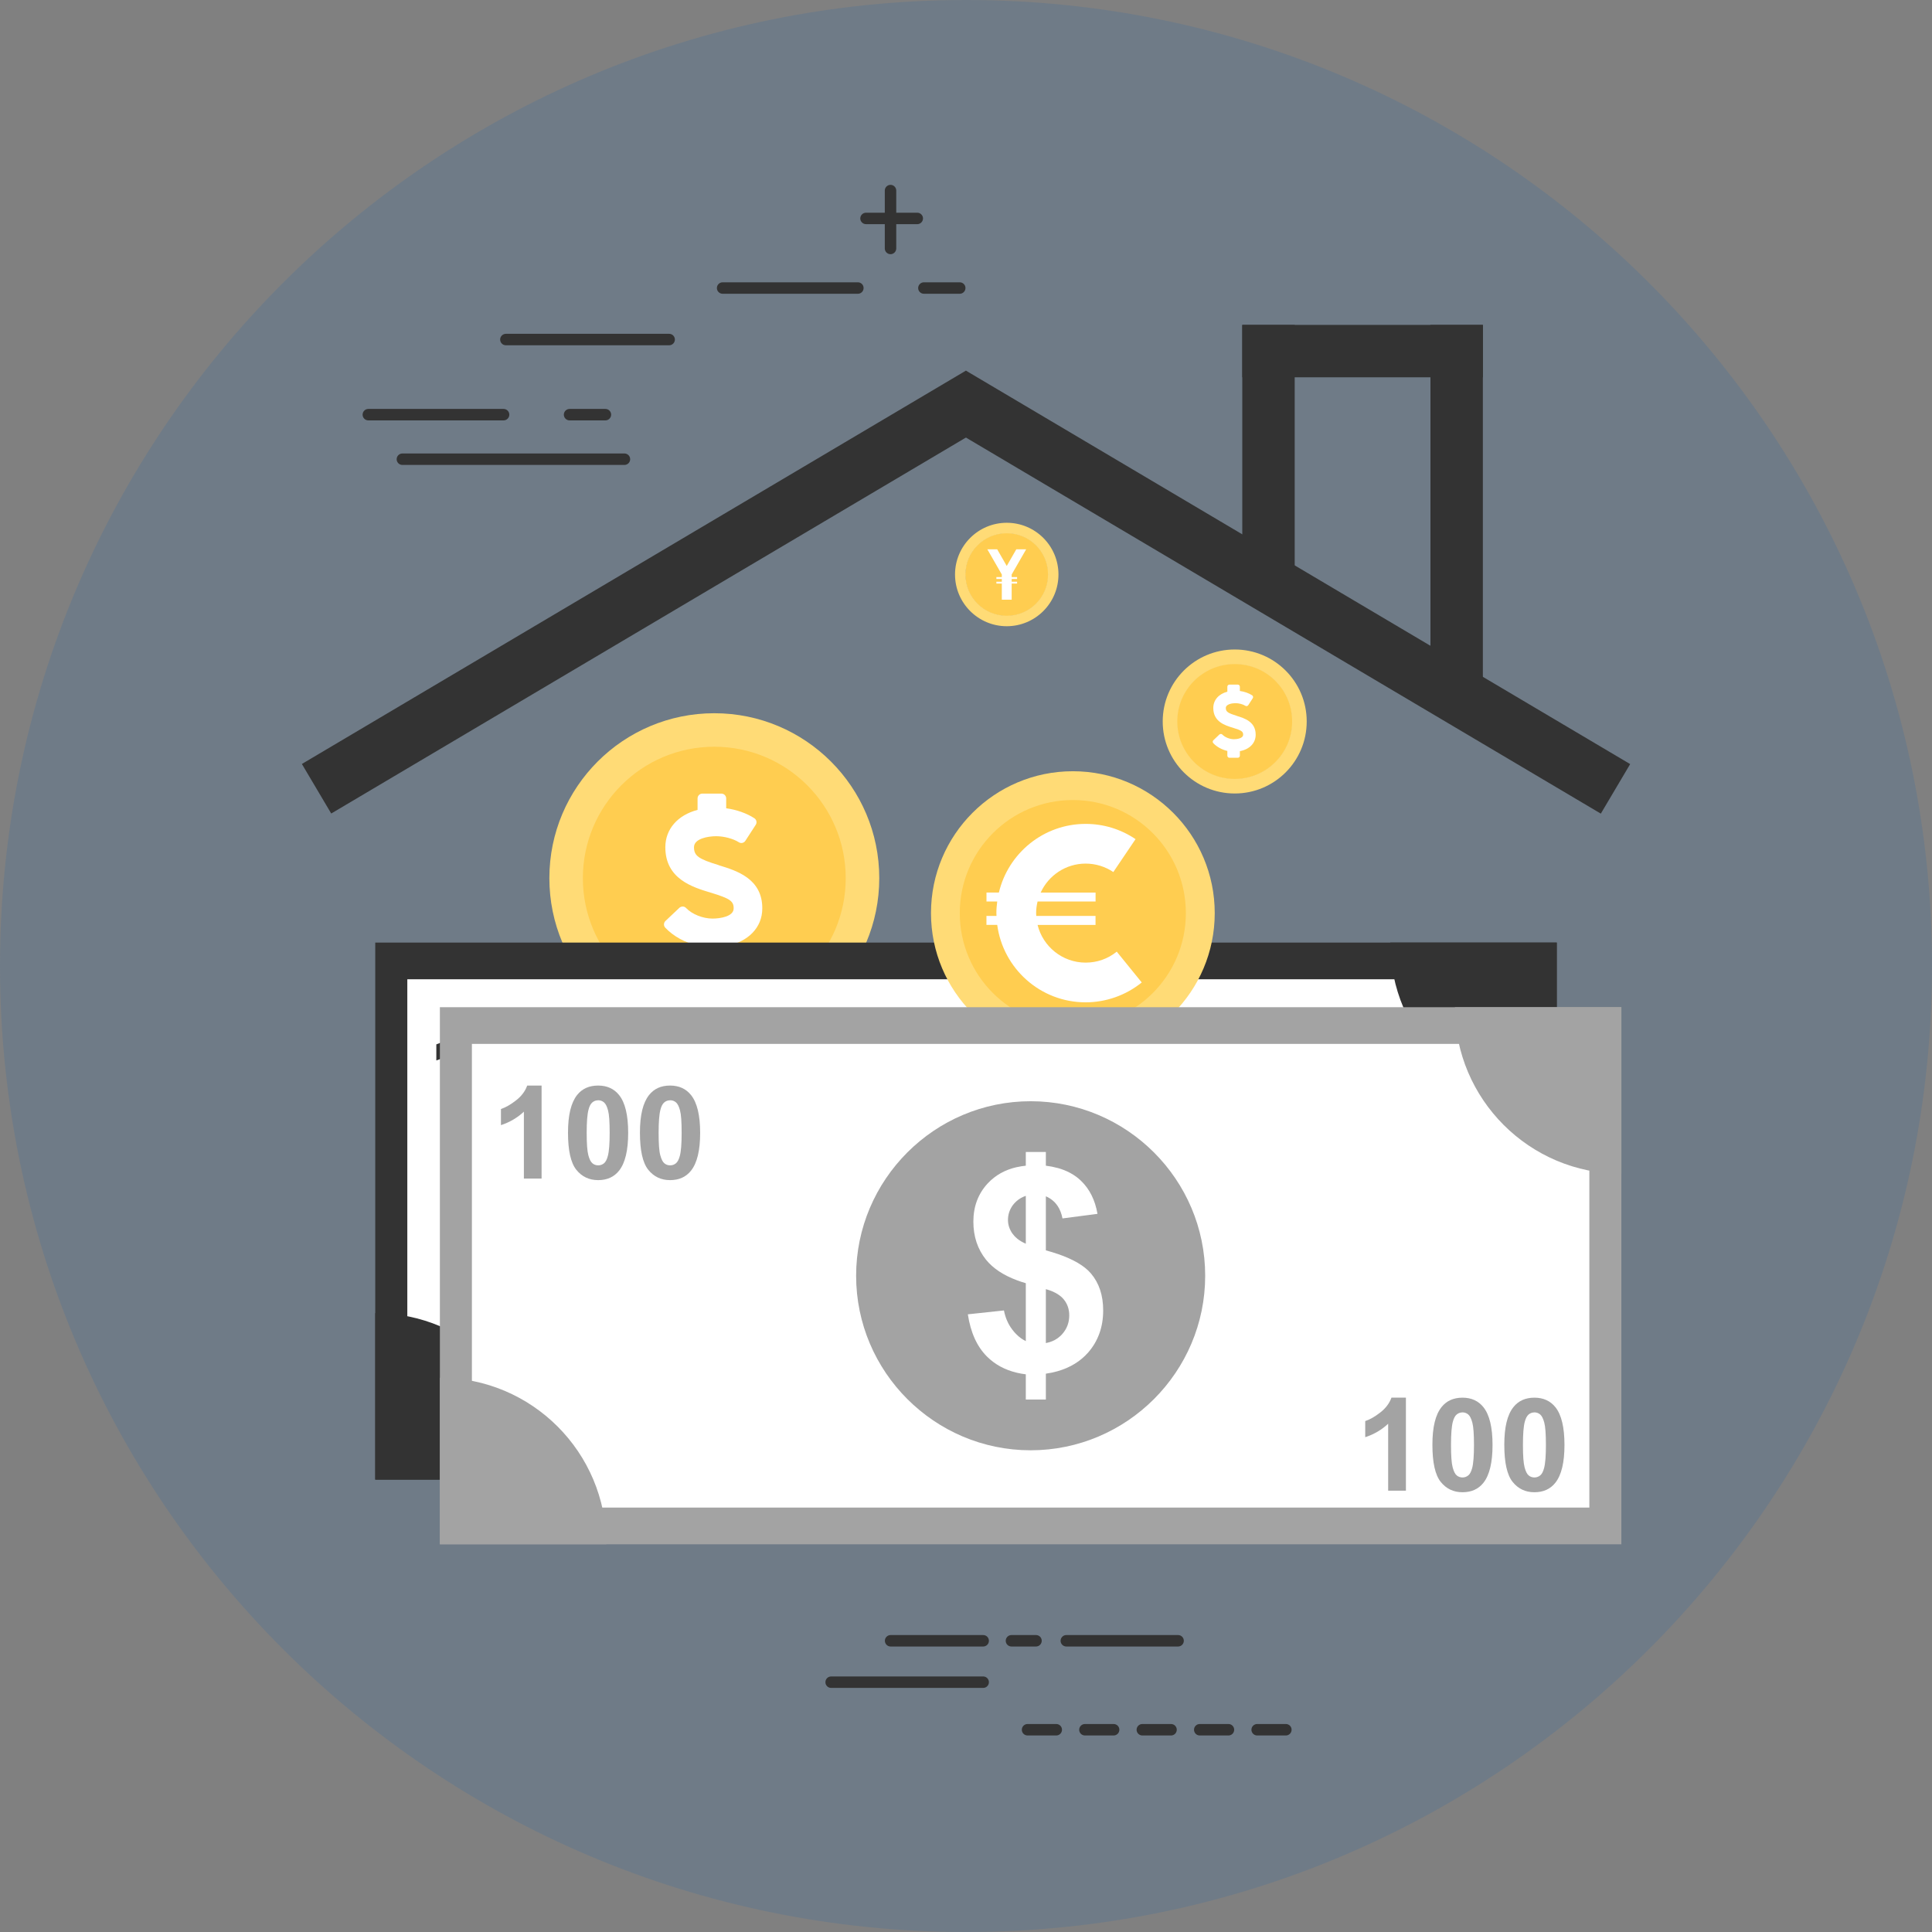 <?xml version="1.0" encoding="UTF-8"?>
<svg id="Layer_1" data-name="Layer 1" xmlns="http://www.w3.org/2000/svg" viewBox="0 0 454.97 454.97">
  <rect x="0" y="0" width="454.97" height="454.97" fill="#808080" stroke="none"/>
  <defs>
    <style>
      .cls-1, .cls-2, .cls-3, .cls-4, .cls-5, .cls-6, .cls-7, .cls-8, .cls-9 {
        stroke-width: 0px;
      }

      .cls-1, .cls-3, .cls-7, .cls-8 {
        fill-rule: evenodd;
      }

      .cls-1, .cls-6 {
        fill: #fff;
      }

      .cls-2 {
        fill: #6f7b87;
      }

      .cls-3, .cls-4 {
        fill: #a3a3a3;
      }

      .cls-5, .cls-8 {
        fill: #333;
      }

      .cls-7 {
        fill: #ffdb76;
      }

      .cls-9 {
        fill: #ffcd50;
      }
    </style>
  </defs>
  <path class="cls-2" d="M454.97,227.48c0,125.64-101.85,227.49-227.49,227.49S0,353.12,0,227.48,101.85,0,227.49,0s227.49,101.85,227.49,227.48Z"/>
  <g>
    <path class="cls-9" d="M168.2,238.01c17.23,0,31.2-13.97,31.2-31.2s-13.97-31.2-31.2-31.2-31.21,13.97-31.21,31.2,13.97,31.2,31.21,31.2Z"/>
    <path class="cls-1" d="M169.28,203.74c-4.81-1.46-5.85-2.21-5.85-4.23s3.28-2.59,5.22-2.59c1.84,0,4.03.58,5.33,1.42.52.34,1.21.19,1.55-.34l2.44-3.77c.34-.52.19-1.21-.34-1.55-1.8-1.17-4.17-2-6.62-2.34v-2.32c0-.62-.5-1.13-1.12-1.13h-4.5c-.62,0-1.12.51-1.12,1.13v2.7c-4.71,1.24-7.59,4.55-7.59,8.8,0,7.46,6.4,9.4,10.64,10.68,4.55,1.37,5.47,2,5.45,3.72,0,1.9-3.13,2.4-4.98,2.4-2.27,0-4.83-1.02-6.22-2.49-.21-.22-.48-.34-.78-.35-.3,0-.6.1-.81.31l-3.27,3.09c-.45.43-.47,1.13-.04,1.59,1.9,2.01,4.63,3.51,7.59,4.19v2.57c0,.62.5,1.12,1.12,1.12h4.5c.62,0,1.12-.5,1.12-1.12v-2.44c5.2-.98,8.51-4.37,8.51-8.84.06-7.07-6.15-8.95-10.24-10.19Z"/>
    <path class="cls-7" d="M168.21,167.96c-21.45,0-38.84,17.39-38.84,38.84s17.39,38.84,38.84,38.84,38.85-17.39,38.85-38.84-17.39-38.84-38.85-38.84ZM168.21,237.75c-17.09,0-30.95-13.86-30.95-30.95s13.86-30.95,30.95-30.95,30.95,13.86,30.95,30.95-13.86,30.95-30.95,30.95Z"/>
  </g>
  <g>
    <path class="cls-9" d="M290.75,183.52c7.52,0,13.63-6.1,13.63-13.62s-6.11-13.62-13.63-13.62-13.62,6.1-13.62,13.62,6.1,13.62,13.62,13.62Z"/>
    <path class="cls-1" d="M291.23,168.56c-2.1-.64-2.56-.96-2.56-1.84s1.44-1.13,2.28-1.13c.8,0,1.75.25,2.33.62.22.15.52.08.67-.14l1.07-1.65c.14-.23.08-.53-.15-.68-.78-.51-1.82-.87-2.89-1.02v-1.01c0-.27-.22-.49-.49-.49h-1.97c-.27,0-.49.22-.49.49v1.18c-2.06.54-3.31,1.98-3.31,3.84,0,3.26,2.79,4.1,4.65,4.66,1.99.61,2.39.88,2.38,1.63,0,.83-1.37,1.06-2.17,1.06-.99,0-2.11-.45-2.72-1.09-.09-.1-.21-.15-.34-.15-.14,0-.26.04-.36.13l-1.42,1.35c-.2.18-.21.5-.02.69.83.88,2.02,1.53,3.31,1.83v1.12c0,.27.22.49.49.49h1.97c.27,0,.49-.22.49-.49v-1.07c2.28-.42,3.72-1.9,3.72-3.86.02-3.09-2.69-3.91-4.48-4.45Z"/>
    <path class="cls-7" d="M290.77,152.95c-9.37,0-16.96,7.59-16.96,16.95s7.59,16.96,16.96,16.96,16.95-7.59,16.95-16.96-7.59-16.95-16.95-16.95ZM290.77,183.42c-7.47,0-13.52-6.05-13.52-13.52s6.05-13.51,13.52-13.51,13.51,6.05,13.51,13.51-6.05,13.52-13.51,13.52Z"/>
  </g>
  <g>
    <g>
      <rect class="cls-5" x="61.85" y="132.65" width="181.77" height="13.56" transform="translate(-49.73 97.3) rotate(-30.64)"/>
      <rect class="cls-5" x="295.45" y="48.54" width="13.56" height="181.77" transform="translate(28.25 328.43) rotate(-59.36)"/>
    </g>
    <g>
      <rect class="cls-5" x="292.55" y="76.51" width="12.34" height="60.94"/>
      <rect class="cls-5" x="336.86" y="76.51" width="12.34" height="88.44"/>
      <rect class="cls-5" x="292.55" y="76.51" width="56.65" height="12.34"/>
    </g>
  </g>
  <g>
    <rect class="cls-5" x="88.37" y="221.97" width="278.23" height="126.47"/>
    <rect class="cls-6" x="95.92" y="230.61" width="263.14" height="109.19"/>
    <path class="cls-8" d="M327.4,221.97h39.2v39.21c-21.66,0-39.2-17.56-39.2-39.21Z"/>
    <path class="cls-8" d="M127.57,348.44h-39.2v-39.21c21.65,0,39.2,17.55,39.2,39.21Z"/>
    <path class="cls-8" d="M227.49,326.3c22.64,0,41.1-18.46,41.1-41.1s-18.46-41.1-41.1-41.1-41.1,18.46-41.1,41.1,18.46,41.1,41.1,41.1Z"/>
    <g>
      <path class="cls-5" d="M112.32,262.31h-4.17v-15.75c-1.53,1.43-3.33,2.49-5.4,3.17v-3.79c1.09-.35,2.28-1.03,3.55-2.03,1.28-.99,2.16-2.16,2.63-3.49h3.39v21.89Z"/>
      <path class="cls-5" d="M125.63,240.42c2.11,0,3.76.75,4.95,2.26,1.42,1.78,2.12,4.74,2.12,8.88s-.71,7.09-2.14,8.89c-1.18,1.49-2.83,2.23-4.94,2.23s-3.84-.81-5.14-2.44c-1.3-1.63-1.95-4.54-1.95-8.73s.72-7.06,2.14-8.87c1.18-1.49,2.83-2.23,4.94-2.23ZM125.63,243.88c-.51,0-.96.16-1.35.48-.4.33-.71.9-.92,1.74-.29,1.08-.43,2.9-.43,5.46s.13,4.32.39,5.27c.26.96.58,1.6.98,1.91.39.32.84.48,1.35.48s.96-.16,1.35-.48c.4-.32.71-.9.93-1.74.28-1.07.43-2.88.43-5.44s-.12-4.31-.38-5.27c-.25-.96-.58-1.6-.98-1.92-.39-.32-.84-.48-1.34-.48Z"/>
      <path class="cls-5" d="M142.57,240.42c2.11,0,3.76.75,4.95,2.26,1.42,1.78,2.12,4.74,2.12,8.88s-.71,7.09-2.14,8.89c-1.18,1.49-2.83,2.23-4.94,2.23s-3.84-.81-5.14-2.44c-1.3-1.63-1.95-4.54-1.95-8.73s.72-7.06,2.15-8.87c1.18-1.49,2.82-2.23,4.94-2.23ZM142.57,243.88c-.51,0-.96.16-1.35.48-.4.33-.71.9-.92,1.74-.29,1.08-.43,2.9-.43,5.46s.12,4.32.39,5.27c.26.96.58,1.6.98,1.91.39.32.84.48,1.35.48s.96-.16,1.35-.48c.39-.32.7-.9.92-1.74.28-1.07.43-2.88.43-5.44s-.12-4.31-.38-5.27c-.26-.96-.58-1.6-.98-1.92-.39-.32-.84-.48-1.34-.48Z"/>
    </g>
    <g>
      <path class="cls-5" d="M315.86,335.81h-4.18v-15.75c-1.53,1.43-3.33,2.49-5.4,3.17v-3.79c1.09-.36,2.28-1.03,3.55-2.03s2.15-2.16,2.63-3.49h3.4v21.89Z"/>
      <path class="cls-5" d="M329.17,313.92c2.11,0,3.76.75,4.95,2.26,1.42,1.78,2.13,4.74,2.13,8.88s-.71,7.09-2.15,8.9c-1.18,1.49-2.83,2.23-4.94,2.23s-3.83-.82-5.13-2.45c-1.3-1.63-1.95-4.54-1.95-8.72s.72-7.06,2.15-8.87c1.18-1.49,2.83-2.23,4.94-2.23ZM329.17,317.39c-.5,0-.96.16-1.35.48-.39.32-.7.9-.92,1.74-.29,1.08-.43,2.89-.43,5.46s.13,4.32.39,5.27c.25.96.58,1.6.97,1.91.39.32.85.48,1.35.48s.96-.17,1.35-.48c.39-.32.71-.9.92-1.74.29-1.07.43-2.88.43-5.44s-.13-4.31-.39-5.27c-.25-.96-.58-1.6-.97-1.92-.39-.32-.84-.48-1.35-.48Z"/>
      <path class="cls-5" d="M346.11,313.92c2.11,0,3.77.75,4.95,2.26,1.42,1.78,2.13,4.74,2.13,8.88s-.71,7.09-2.15,8.9c-1.18,1.49-2.83,2.23-4.94,2.23s-3.83-.82-5.13-2.45c-1.3-1.63-1.95-4.54-1.95-8.72s.72-7.06,2.15-8.87c1.18-1.49,2.83-2.23,4.94-2.23ZM346.11,317.39c-.5,0-.96.16-1.35.48-.4.32-.7.9-.92,1.74-.29,1.08-.43,2.89-.43,5.46s.13,4.32.39,5.27c.26.96.58,1.6.98,1.91.39.32.85.48,1.35.48s.96-.17,1.35-.48c.4-.32.7-.9.92-1.74.29-1.07.43-2.88.43-5.44s-.13-4.31-.39-5.27c-.26-.96-.58-1.6-.98-1.92-.39-.32-.84-.48-1.35-.48Z"/>
    </g>
    <path class="cls-6" d="M233.83,259.81c2.2.61,4.03,1.61,5.49,3,2.04,1.95,3.34,4.55,3.9,7.81l-8.24,1.08c-.22-1.15-.6-2.14-1.15-2.95v-8.94h0ZM233.83,280.06c3.73,1.27,6.37,2.83,7.9,4.65,1.89,2.25,2.83,5.13,2.83,8.66,0,3.93-1.19,7.24-3.56,9.93-1.84,2.09-4.23,3.54-7.17,4.38v-7.76c.45-.32.86-.69,1.22-1.12,1.02-1.22,1.53-2.63,1.53-4.26,0-1.46-.43-2.7-1.29-3.76-.39-.47-.87-.89-1.47-1.26v-9.45ZM226.35,300.6v-13.64c-.74-.21-1.44-.44-2.1-.69v-9.86c.58.48,1.29.9,2.1,1.26v-11.28c-.8.26-1.51.66-2.1,1.17v-7.94c.67-.15,1.37-.26,2.1-.34v-3.23h4.72v3.23c.98.12,1.9.3,2.76.53v8.94c-.67-1.01-1.6-1.76-2.76-2.27v12.74c.98.26,1.9.54,2.76.84v9.45c-.75-.46-1.67-.85-2.76-1.16v12.7c1.05-.19,1.97-.57,2.76-1.13v7.76c-.87.25-1.79.44-2.76.58v6.09h-4.72v-5.94c-.72-.09-1.42-.21-2.1-.37v-8.94c.66.63,1.36,1.13,2.1,1.49ZM224.25,286.26c-3.2-1.19-5.62-2.79-7.27-4.84-1.98-2.47-2.98-5.46-2.98-8.98s1.12-6.55,3.37-8.98c1.82-1.95,4.11-3.23,6.88-3.85v7.94c-.36.31-.68.65-.96,1.04-.76,1.04-1.13,2.2-1.13,3.46,0,1.14.34,2.22,1.03,3.2.3.42.65.79,1.07,1.14v9.86h0ZM224.25,308.05c-2.81-.66-5.17-1.94-7.06-3.84-2.34-2.34-3.84-5.65-4.49-9.94l8.5-.91c.34,1.73,1,3.23,1.96,4.49.34.46.71.87,1.09,1.24v8.94Z"/>
  </g>
  <g>
    <path class="cls-9" d="M237.08,145.08c5.4,0,9.79-4.38,9.79-9.79s-4.39-9.78-9.79-9.78-9.78,4.38-9.78,9.78,4.38,9.79,9.78,9.79Z"/>
    <path class="cls-7" d="M237.08,123.11c-6.72,0-12.18,5.46-12.18,12.18s5.46,12.18,12.18,12.18,12.18-5.45,12.18-12.18-5.45-12.18-12.18-12.18ZM237.08,145c-5.36,0-9.71-4.35-9.71-9.71s4.35-9.7,9.71-9.7,9.71,4.34,9.71,9.7-4.35,9.71-9.71,9.71Z"/>
    <polygon class="cls-6" points="238.24 135.29 241.65 129.36 239.33 129.36 237.08 133.28 234.83 129.36 232.51 129.36 235.92 135.29 235.92 135.9 234.64 135.9 234.64 136.35 235.92 136.35 235.92 136.99 234.64 136.99 234.64 137.43 235.92 137.43 235.92 141.22 238.24 141.22 238.24 137.43 239.52 137.43 239.52 136.99 238.24 136.99 238.24 136.35 239.52 136.35 239.52 135.9 238.24 135.9 238.24 135.29"/>
  </g>
  <g>
    <path class="cls-9" d="M252.63,241.87c14.82,0,26.84-12.02,26.84-26.84s-12.02-26.84-26.84-26.84-26.83,12.02-26.83,26.84,12.01,26.84,26.83,26.84Z"/>
    <path class="cls-7" d="M252.65,181.62c-18.45,0-33.41,14.96-33.41,33.41s14.96,33.4,33.41,33.4,33.41-14.96,33.41-33.4-14.96-33.41-33.41-33.41ZM252.65,241.65c-14.71,0-26.63-11.92-26.63-26.62s11.92-26.63,26.63-26.63,26.61,11.92,26.61,26.63-11.91,26.62-26.61,26.62Z"/>
    <path class="cls-6" d="M262.99,224.1c-2.09,1.7-4.63,2.59-7.33,2.59-5.47,0-10.06-3.79-11.32-8.88h13.65v-2.12h-13.96c0-.22-.03-.44-.03-.66,0-.95.13-1.86.34-2.73h13.66v-2.11h-12.93c1.84-4.02,5.89-6.82,10.59-6.82,2.33,0,4.59.69,6.52,1.99l5.23-7.75c-3.48-2.35-7.54-3.59-11.75-3.59-9.92,0-18.23,6.91-20.43,16.17h-2.92v2.11h2.53c-.12.9-.2,1.8-.2,2.73,0,.22.03.44.03.66h-2.37v2.12h2.54c1.37,10.27,10.17,18.23,20.81,18.23,4.8,0,9.5-1.66,13.22-4.68l-5.89-7.26Z"/>
  </g>
  <g>
    <rect class="cls-4" x="103.59" y="237.19" width="278.23" height="126.48"/>
    <rect class="cls-6" x="111.13" y="245.83" width="263.15" height="109.19"/>
    <path class="cls-3" d="M342.62,237.19h39.2v39.21c-21.65,0-39.2-17.55-39.2-39.21Z"/>
    <path class="cls-3" d="M142.79,363.66h-39.2v-39.21c21.65,0,39.2,17.55,39.2,39.21Z"/>
    <path class="cls-3" d="M242.71,341.53c22.64,0,41.1-18.46,41.1-41.1s-18.46-41.1-41.1-41.1-41.1,18.46-41.1,41.1,18.46,41.1,41.1,41.1Z"/>
    <g>
      <path class="cls-4" d="M127.54,277.54h-4.17v-15.75c-1.53,1.43-3.33,2.49-5.4,3.17v-3.8c1.09-.36,2.28-1.03,3.55-2.03,1.28-.99,2.16-2.16,2.63-3.49h3.39v21.89Z"/>
      <path class="cls-4" d="M140.86,255.64c2.11,0,3.76.76,4.95,2.26,1.42,1.79,2.12,4.75,2.12,8.88s-.71,7.09-2.14,8.9c-1.18,1.49-2.83,2.23-4.94,2.23s-3.84-.82-5.14-2.45c-1.3-1.63-1.95-4.54-1.95-8.72s.72-7.06,2.14-8.87c1.18-1.49,2.83-2.23,4.94-2.23ZM140.86,259.11c-.51,0-.96.16-1.35.48-.4.32-.71.9-.92,1.73-.29,1.08-.43,2.9-.43,5.46s.13,4.31.39,5.27c.26.96.58,1.6.98,1.91.39.32.84.47,1.35.47s.96-.16,1.35-.48c.39-.32.7-.9.91-1.73.29-1.07.43-2.88.43-5.45s-.12-4.32-.38-5.27c-.25-.96-.58-1.6-.98-1.92-.39-.32-.84-.48-1.34-.48Z"/>
      <path class="cls-4" d="M157.8,255.64c2.11,0,3.76.76,4.95,2.26,1.42,1.79,2.13,4.75,2.13,8.88s-.71,7.09-2.15,8.9c-1.18,1.49-2.83,2.23-4.94,2.23s-3.84-.82-5.14-2.45c-1.3-1.63-1.95-4.54-1.95-8.72s.72-7.06,2.15-8.87c1.18-1.49,2.82-2.23,4.94-2.23ZM157.8,259.11c-.51,0-.96.16-1.35.48-.4.32-.71.9-.92,1.73-.29,1.08-.43,2.9-.43,5.46s.12,4.31.39,5.27c.26.96.58,1.6.98,1.91.39.32.84.47,1.35.47s.96-.16,1.35-.48c.39-.32.7-.9.92-1.73.29-1.07.43-2.88.43-5.45s-.12-4.32-.38-5.27c-.25-.96-.58-1.6-.98-1.92-.38-.32-.84-.48-1.34-.48Z"/>
    </g>
    <g>
      <path class="cls-4" d="M331.08,351.04h-4.18v-15.76c-1.53,1.43-3.33,2.49-5.4,3.17v-3.8c1.09-.36,2.28-1.03,3.55-2.03,1.28-.99,2.15-2.16,2.63-3.49h3.4v21.9Z"/>
      <path class="cls-4" d="M344.4,329.14c2.11,0,3.76.76,4.95,2.26,1.42,1.79,2.13,4.75,2.13,8.88s-.71,7.09-2.14,8.9c-1.18,1.49-2.83,2.23-4.94,2.23s-3.83-.82-5.13-2.45c-1.3-1.63-1.95-4.54-1.95-8.72s.71-7.06,2.14-8.87c1.18-1.49,2.83-2.23,4.94-2.23ZM344.4,332.61c-.5,0-.96.16-1.35.48-.4.32-.7.9-.92,1.73-.29,1.08-.43,2.9-.43,5.46s.13,4.32.39,5.27c.25.96.58,1.6.97,1.91.4.32.85.47,1.35.47s.96-.16,1.35-.48c.4-.32.7-.9.92-1.73.29-1.07.43-2.88.43-5.45s-.13-4.32-.39-5.27c-.26-.96-.58-1.6-.98-1.92-.39-.32-.84-.48-1.35-.48Z"/>
      <path class="cls-4" d="M361.34,329.14c2.11,0,3.76.76,4.96,2.26,1.42,1.79,2.12,4.75,2.12,8.88s-.71,7.09-2.15,8.9c-1.18,1.49-2.83,2.23-4.94,2.23s-3.83-.82-5.13-2.45c-1.3-1.63-1.95-4.54-1.95-8.72s.71-7.06,2.14-8.87c1.18-1.49,2.83-2.23,4.94-2.23ZM361.34,332.61c-.5,0-.96.16-1.35.48-.39.32-.7.9-.92,1.73-.29,1.08-.43,2.9-.43,5.46s.13,4.32.39,5.27c.25.96.58,1.6.97,1.91.39.32.85.47,1.35.47s.96-.16,1.35-.48c.4-.32.7-.9.92-1.73.29-1.07.43-2.88.43-5.45s-.13-4.32-.39-5.27c-.26-.96-.58-1.6-.98-1.92-.39-.32-.84-.48-1.35-.48Z"/>
    </g>
    <path class="cls-6" d="M249.05,275.04c2.19.61,4.03,1.6,5.49,3,2.04,1.95,3.34,4.54,3.91,7.81l-8.24,1.08c-.23-1.15-.61-2.14-1.16-2.96v-8.93h0ZM249.05,295.28c3.73,1.28,6.37,2.83,7.9,4.66,1.89,2.25,2.84,5.13,2.84,8.65,0,3.93-1.2,7.24-3.56,9.94-1.84,2.08-4.24,3.54-7.18,4.38v-7.76c.45-.32.86-.69,1.22-1.13,1.02-1.21,1.53-2.62,1.53-4.26,0-1.46-.43-2.7-1.29-3.76-.39-.47-.87-.89-1.47-1.26v-9.45ZM241.57,315.82v-13.64c-.74-.21-1.43-.44-2.1-.69v-9.86c.58.48,1.28.9,2.1,1.26v-11.28c-.8.27-1.51.67-2.1,1.18v-7.94c.67-.15,1.37-.26,2.1-.34v-3.23h4.72v3.23c.98.12,1.9.3,2.76.54v8.93c-.67-1-1.59-1.76-2.76-2.26v12.73c.98.26,1.9.54,2.76.84v9.45c-.75-.46-1.67-.85-2.76-1.16v12.7c1.05-.19,1.97-.57,2.76-1.13v7.76c-.87.25-1.79.44-2.76.58v6.09h-4.72v-5.94c-.73-.09-1.42-.21-2.1-.37v-8.94c.65.64,1.35,1.13,2.1,1.49ZM239.48,301.49c-3.2-1.19-5.63-2.8-7.28-4.84-1.98-2.47-2.98-5.46-2.98-8.98s1.12-6.55,3.37-8.98c1.82-1.95,4.11-3.23,6.89-3.85v7.94c-.36.3-.69.65-.98,1.04-.75,1.05-1.13,2.2-1.13,3.46,0,1.14.35,2.22,1.04,3.2.3.42.65.8,1.07,1.14v9.86h0ZM239.48,323.27c-2.82-.66-5.18-1.94-7.07-3.83-2.34-2.34-3.84-5.65-4.49-9.93l8.5-.91c.34,1.74,1,3.24,1.96,4.5.34.46.71.88,1.09,1.24v8.94Z"/>
  </g>
  <g>
    <path class="cls-5" d="M147.05,109.49h-52.29c-.75,0-1.35-.61-1.35-1.35s.61-1.35,1.35-1.35h52.29c.75,0,1.35.61,1.35,1.35s-.61,1.35-1.35,1.35Z"/>
    <path class="cls-5" d="M142.57,99h-8.44c-.75,0-1.35-.61-1.35-1.35s.61-1.35,1.35-1.35h8.44c.75,0,1.35.61,1.35,1.35s-.61,1.35-1.35,1.35Z"/>
    <path class="cls-5" d="M118.59,99h-31.85c-.75,0-1.35-.61-1.35-1.35s.6-1.35,1.35-1.35h31.85c.75,0,1.35.61,1.35,1.35s-.61,1.35-1.35,1.35Z"/>
    <path class="cls-5" d="M226.01,69.18h-8.44c-.75,0-1.35-.61-1.35-1.35s.61-1.35,1.35-1.35h8.44c.75,0,1.35.6,1.35,1.35s-.61,1.35-1.35,1.35Z"/>
    <path class="cls-5" d="M202.02,69.18h-31.85c-.74,0-1.35-.61-1.35-1.35s.61-1.35,1.35-1.35h31.85c.75,0,1.35.6,1.35,1.35s-.6,1.35-1.35,1.35Z"/>
    <path class="cls-5" d="M157.58,81.31h-38.45c-.75,0-1.35-.61-1.35-1.35s.61-1.35,1.35-1.35h38.45c.74,0,1.35.6,1.35,1.35s-.61,1.35-1.35,1.35Z"/>
  </g>
  <g>
    <path class="cls-5" d="M216.01,52.79h-12.07c-.74,0-1.35-.61-1.35-1.35s.61-1.35,1.35-1.35h12.07c.74,0,1.35.61,1.35,1.35s-.61,1.35-1.35,1.35Z"/>
    <path class="cls-5" d="M209.71,59.86c-.74,0-1.35-.61-1.35-1.35v-13.63c0-.75.61-1.35,1.35-1.35s1.35.6,1.35,1.35v13.63c0,.75-.61,1.35-1.35,1.35Z"/>
  </g>
  <g>
    <path class="cls-5" d="M231.53,397.49h-35.8c-.75,0-1.35-.6-1.35-1.35s.61-1.35,1.35-1.35h35.8c.75,0,1.35.61,1.35,1.35s-.6,1.35-1.35,1.35Z"/>
    <path class="cls-5" d="M243.97,387.74h-5.78c-.74,0-1.35-.61-1.35-1.35s.61-1.35,1.35-1.35h5.78c.75,0,1.35.6,1.35,1.35s-.61,1.35-1.35,1.35Z"/>
    <path class="cls-5" d="M231.53,387.74h-21.8c-.74,0-1.35-.61-1.35-1.35s.61-1.35,1.35-1.35h21.8c.75,0,1.35.6,1.35,1.35s-.6,1.35-1.35,1.35Z"/>
    <path class="cls-5" d="M277.43,387.74h-26.32c-.75,0-1.35-.61-1.35-1.35s.61-1.35,1.35-1.35h26.32c.74,0,1.35.6,1.35,1.35s-.61,1.35-1.35,1.35Z"/>
    <path class="cls-5" d="M302.81,408.69h-6.76c-.74,0-1.35-.61-1.35-1.35s.61-1.35,1.35-1.35h6.76c.75,0,1.35.6,1.35,1.35s-.61,1.35-1.35,1.35ZM289.29,408.69h-6.76c-.75,0-1.35-.61-1.35-1.35s.6-1.35,1.35-1.35h6.76c.75,0,1.35.6,1.35,1.35s-.6,1.35-1.35,1.35ZM275.77,408.69h-6.76c-.75,0-1.35-.61-1.35-1.35s.6-1.35,1.35-1.35h6.76c.75,0,1.35.6,1.35,1.35s-.61,1.35-1.35,1.35ZM262.25,408.69h-6.76c-.75,0-1.35-.61-1.35-1.35s.61-1.35,1.35-1.35h6.76c.75,0,1.35.6,1.35,1.35s-.61,1.35-1.35,1.35ZM248.74,408.69h-6.76c-.75,0-1.35-.61-1.35-1.35s.6-1.35,1.35-1.35h6.76c.75,0,1.35.6,1.35,1.35s-.61,1.35-1.35,1.35Z"/>
  </g>
</svg>